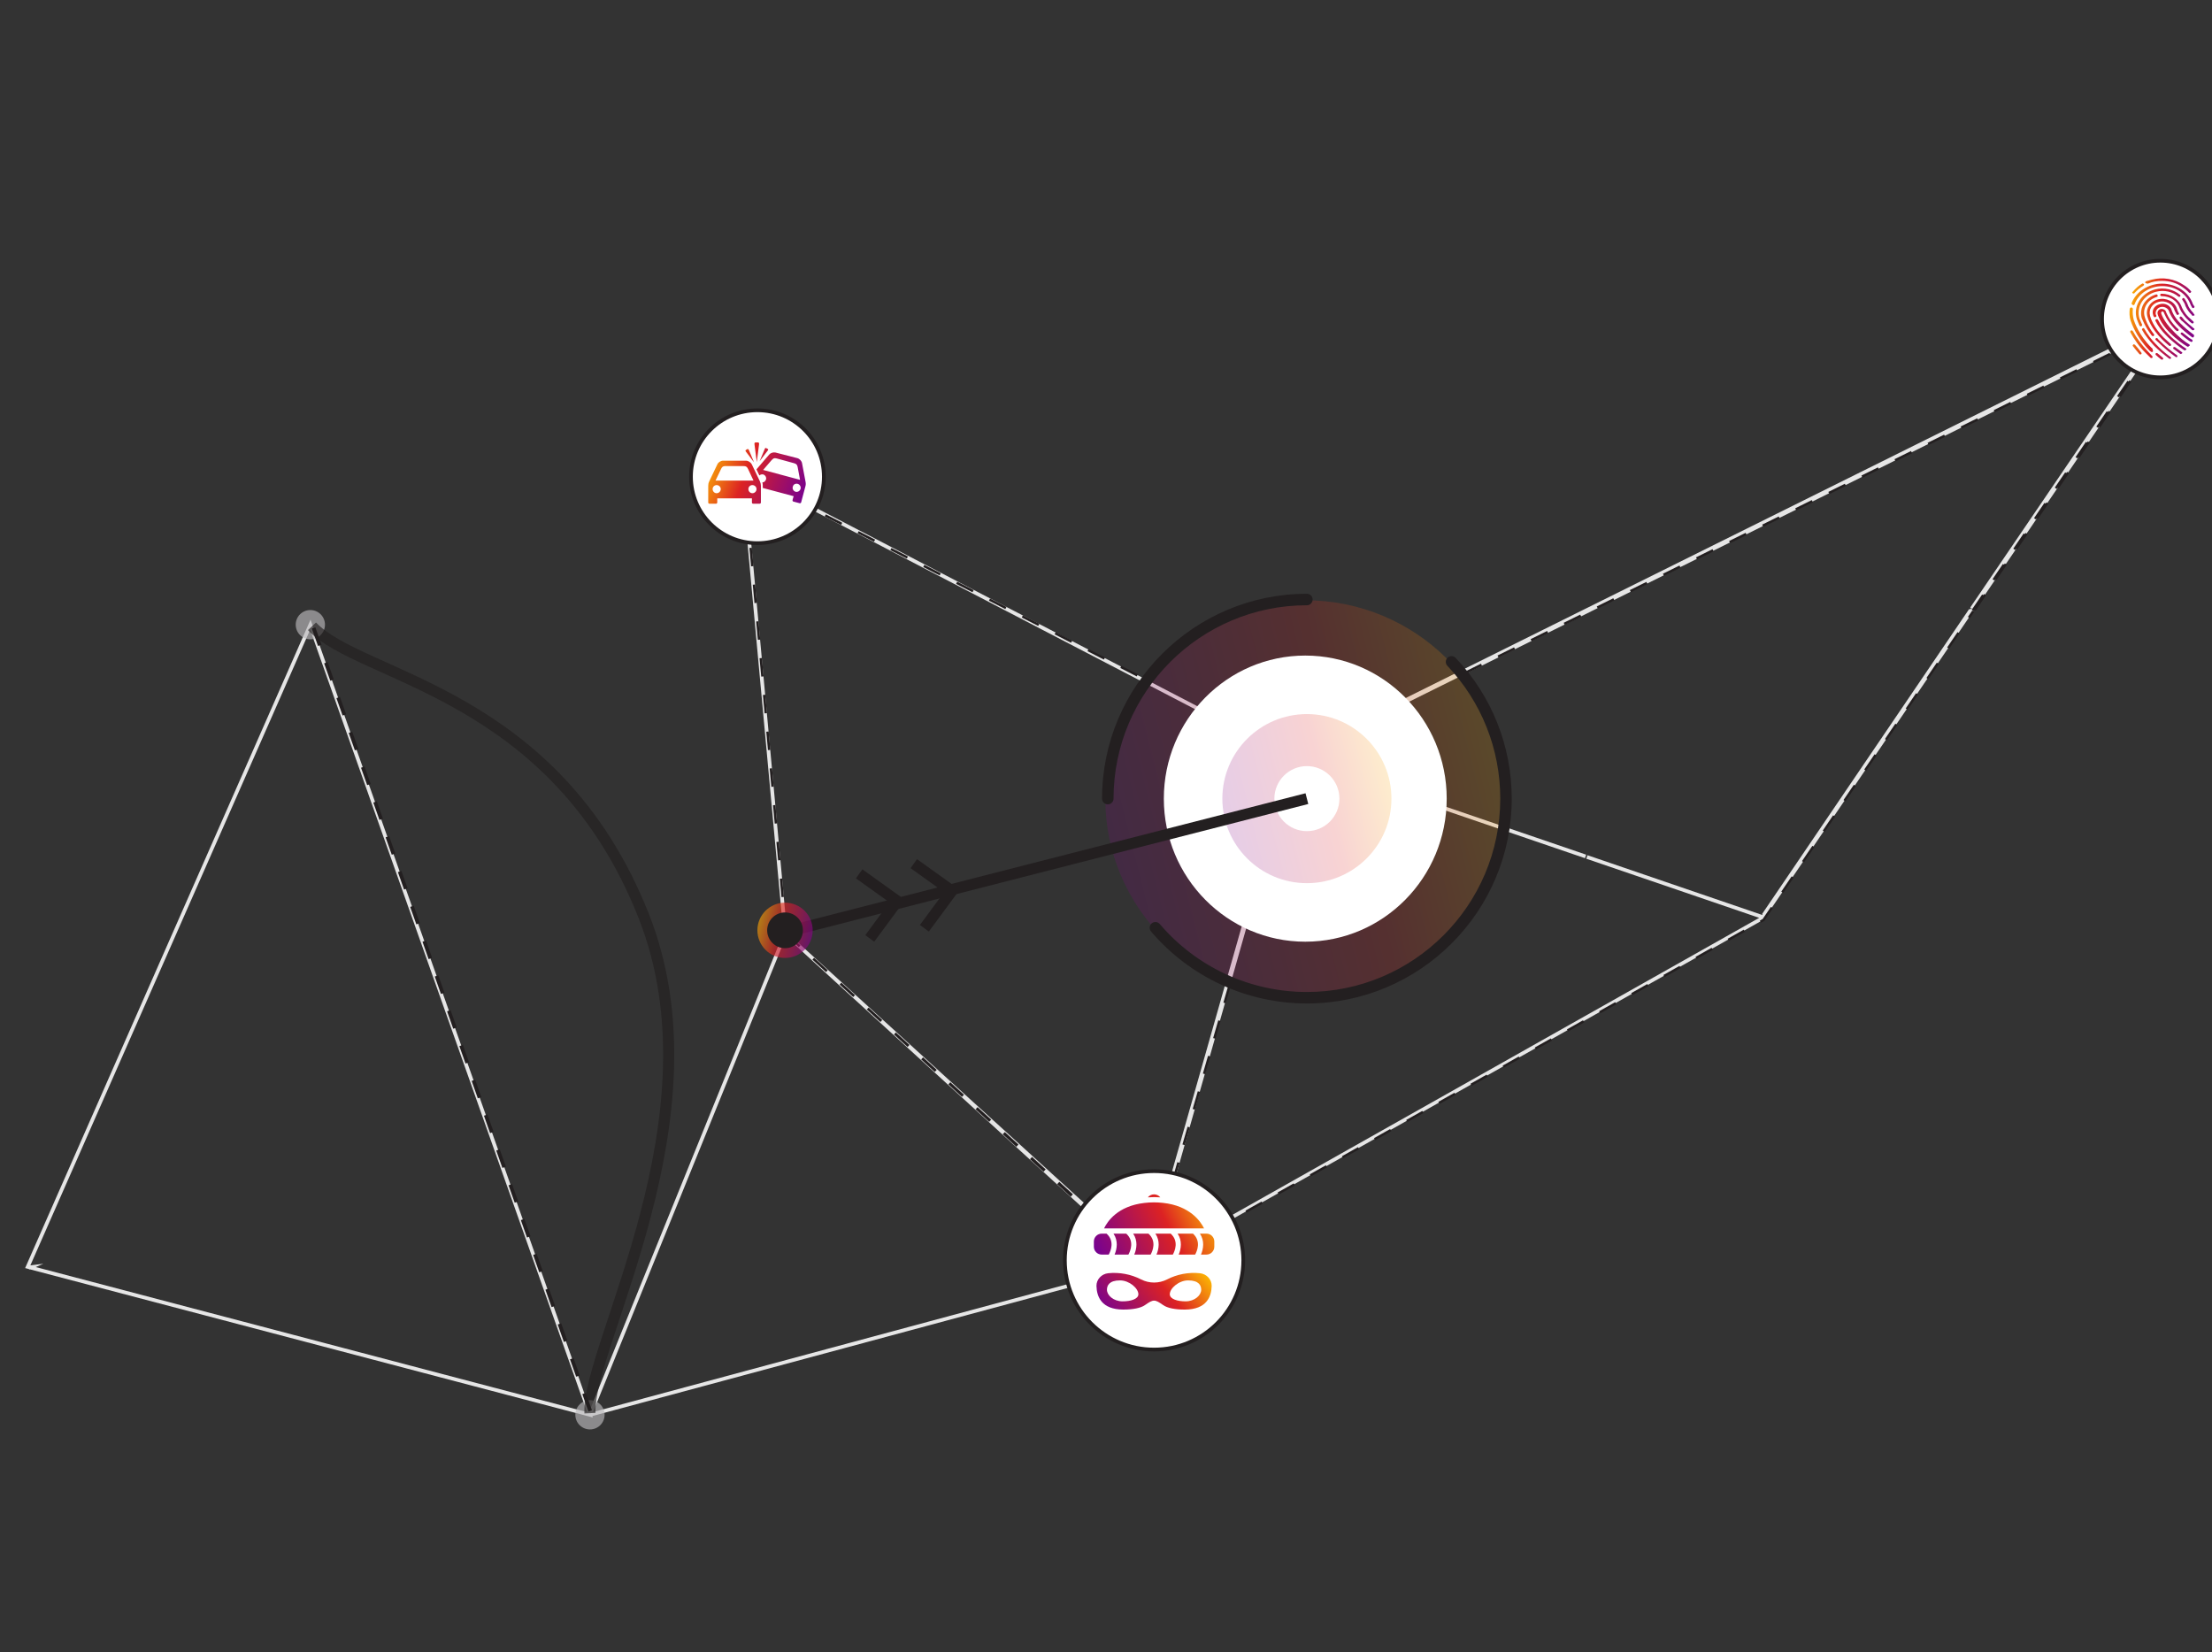 <svg width="573" height="428" viewBox="0 0 573 428" fill="none" xmlns="http://www.w3.org/2000/svg">
<rect x="0" y="0" width="573" height="428" fill="#333333" stroke="none"/>
<g clip-path="url(#clip0_622_14639)">
<path d="M561.131 83.506L334.794 195.911M203.425 241.801L297.54 327.465M203.425 241.801L152.826 366.474M203.425 241.801L339.804 205.605M203.425 241.801L297.366 327.664L297.54 327.465M203.425 241.801L192.411 122.223L334.029 195.889M152.826 366.474L297.54 327.465M152.826 366.474L7.176 328.147L80.393 161.808L152.826 366.474ZM297.54 327.465L456.57 237.813L456.621 237.723L510.899 157.831M456.823 237.062L510.493 158.016M411.071 221.979L456.403 237.478M7.446 328.302L7.961 328.239L7.484 328.444M334.233 196.366L333.719 196.428L334.195 196.224M334.503 196.521L297.491 326.719M334.889 196.265L297.761 326.874M335.456 196.112L410.73 221.843M510.771 157.638L560.821 84.045L335.875 195.696M511.266 157.504L561.368 83.822" stroke="#E6E6E6" stroke-width="0.957" stroke-miterlimit="10"/>
<path d="M203.621 241.871L297.801 327.935M203.621 241.871L340.064 206.075M203.621 241.871L297.626 328.134L297.801 327.935M203.621 241.871L192.672 122.693L297.192 176.261M297.801 327.935L456.83 238.283L456.882 238.194L511.159 158.301M318.531 255.197L297.752 327.19M511.031 158.108L561.081 84.515L378.998 174.558M511.527 157.975L561.629 84.292" stroke="#231F20" stroke-width="0.622" stroke-miterlimit="10" stroke-dasharray="4.78 4.78"/>
<path opacity="0.2" fill-rule="evenodd" clip-rule="evenodd" d="M338.12 155.491C309.532 155.491 286.322 178.512 286.322 206.868C286.322 235.224 309.532 258.245 338.12 258.245C366.708 258.245 389.918 235.224 389.918 206.868C389.918 178.512 366.708 155.491 338.12 155.491Z" fill="url(#paint0_linear_622_14639)"/>
<path fill-rule="evenodd" clip-rule="evenodd" d="M338.119 169.81C317.9 169.81 301.481 186.415 301.481 206.868C301.481 227.322 317.898 243.927 338.119 243.927C358.34 243.927 374.756 227.322 374.756 206.868C374.756 186.415 358.34 169.81 338.119 169.81Z" fill="white"/>
<path opacity="0.2" fill-rule="evenodd" clip-rule="evenodd" d="M338.541 184.97C326.455 184.97 316.642 194.782 316.642 206.868C316.642 218.954 326.455 228.766 338.541 228.766C350.626 228.766 360.439 218.954 360.439 206.868C360.439 194.782 350.626 184.97 338.541 184.97Z" fill="url(#paint1_linear_622_14639)"/>
<path fill-rule="evenodd" clip-rule="evenodd" d="M338.54 198.445C333.892 198.445 330.118 202.22 330.118 206.868C330.118 211.516 333.892 215.29 338.54 215.29C343.188 215.29 346.963 211.516 346.963 206.868C346.963 202.22 343.188 198.445 338.54 198.445Z" fill="white"/>
<path d="M338.54 259.929C367.799 259.929 391.602 236.127 391.602 206.868C391.602 193.257 386.447 180.314 377.087 170.419C376.522 169.823 375.581 169.798 374.985 170.36C374.388 170.925 374.361 171.867 374.926 172.463C383.761 181.804 388.627 194.022 388.627 206.868C388.627 234.486 366.158 256.955 338.54 256.955C323.868 256.955 309.974 250.538 300.427 239.352C299.894 238.726 298.955 238.653 298.331 239.186C297.706 239.719 297.632 240.658 298.165 241.282C308.279 253.131 322.995 259.927 338.54 259.927V259.929ZM286.966 208.355C287.788 208.355 288.453 207.69 288.453 206.868C288.453 179.25 310.922 156.781 338.54 156.781C339.362 156.781 340.027 156.115 340.027 155.294C340.027 154.472 339.362 153.807 338.54 153.807C309.281 153.807 285.479 177.609 285.479 206.868C285.479 207.69 286.144 208.355 286.966 208.355Z" fill="#231F20"/>
<path d="M338.54 206.868L200.412 242.242" stroke="#231F20" stroke-width="2.87"/>
<path d="M222.559 226.352L232.431 233.422L225.3 243.083" stroke="#231F20" stroke-width="2.87"/>
<path d="M236.708 223.713L246.581 230.784L239.449 240.445" stroke="#231F20" stroke-width="2.87"/>
<circle opacity="0.65" cx="203.36" cy="240.978" r="7.159" fill="url(#paint2_linear_622_14639)"/>
<circle cx="203.359" cy="240.979" r="4.632" fill="#231F20"/>
<circle cx="559.629" cy="82.637" r="15.103" fill="white" stroke="#231F20" stroke-width="0.957"/>
<path d="M552.497 85.785C553.527 87.662 554.785 89.332 556.272 90.897C556.73 91.418 557.187 91.835 557.531 92.253C557.645 92.357 557.645 92.566 557.531 92.67C557.416 92.774 557.187 92.774 557.073 92.67C556.615 92.253 556.158 91.731 555.7 91.314C554.099 89.749 552.841 87.871 551.811 85.993V85.993C551.811 85.889 551.811 85.68 552.04 85.576C552.154 85.576 552.383 85.576 552.497 85.785Z" fill="url(#paint3_linear_622_14639)"/>
<path d="M552.612 89.227C552.726 89.123 552.955 89.227 553.069 89.332C553.641 89.958 554.213 90.688 554.671 91.314C554.785 91.418 554.785 91.627 554.671 91.731C554.556 91.835 554.328 91.835 554.213 91.731C553.641 91.105 553.069 90.375 552.497 89.645L552.497 89.645C552.383 89.54 552.497 89.332 552.612 89.227Z" fill="url(#paint4_linear_622_14639)"/>
<path d="M560.047 72.745C558.789 72.745 557.531 72.953 556.387 73.475C556.272 73.475 556.044 73.475 555.7 73.266V73.266C555.7 73.162 555.7 72.953 555.929 72.849C556.387 72.745 556.959 72.536 557.416 72.431C560.276 71.701 563.365 72.223 565.767 73.892C566.453 74.309 567.025 74.831 567.483 75.353C567.712 75.457 567.597 75.665 567.483 75.77C567.368 75.978 567.14 75.874 567.025 75.77C566.568 75.248 565.996 74.831 565.424 74.414L565.424 74.414C563.822 73.266 561.992 72.745 560.047 72.745Z" fill="url(#paint5_linear_622_14639)"/>
<path d="M552.955 75.874C552.841 76.083 552.612 76.083 552.497 75.978C552.269 75.874 552.269 75.665 552.497 75.561C553.184 74.727 553.984 73.996 554.9 73.475C555.014 73.37 555.243 73.475 555.357 73.579C555.472 73.683 555.357 73.892 555.243 73.996C554.328 74.518 553.641 75.144 552.955 75.874Z" fill="url(#paint6_linear_622_14639)"/>
<path d="M552.955 78.795C552.841 79.004 552.726 79.108 552.497 79.004C552.269 78.9 552.154 78.691 552.154 78.587C553.298 75.561 556.501 73.475 560.047 73.475C563.708 73.475 567.025 75.665 568.055 78.795C568.169 79.004 568.284 79.108 568.398 79.317C568.512 79.421 568.512 79.63 568.284 79.734C568.169 79.838 567.94 79.838 567.826 79.63L567.483 79.004C566.453 76.083 563.479 74.101 560.162 74.101C556.959 74.101 553.984 75.978 552.955 78.795Z" fill="url(#paint7_linear_622_14639)"/>
<path d="M552.726 82.864C552.955 83.49 553.984 86.724 557.302 90.062C557.531 90.166 557.645 90.375 557.645 90.688C557.759 90.792 557.759 91.001 557.645 91.105C557.531 91.209 557.302 91.209 557.187 91.105C556.959 90.897 556.73 90.792 556.615 90.584C553.298 87.141 552.154 83.698 551.925 83.072C551.582 82.029 551.582 80.986 551.697 79.943C551.811 79.734 551.925 79.63 552.154 79.63C552.383 79.734 552.497 79.838 552.497 80.047C552.383 80.986 552.497 81.925 552.726 82.864Z" fill="url(#paint8_linear_622_14639)"/>
<path d="M558.903 91.522C559.361 91.94 559.818 92.253 560.276 92.67C560.39 92.774 560.39 92.983 560.276 93.087C560.162 93.192 559.933 93.192 559.818 93.087C559.361 92.774 558.904 92.357 558.447 91.94L558.446 91.94C558.331 91.835 558.331 91.627 558.446 91.522C558.56 91.418 558.789 91.418 558.903 91.522Z" fill="url(#paint9_linear_622_14639)"/>
<path d="M568.169 81.09C568.169 81.195 568.284 81.299 568.398 81.403C568.512 81.612 568.512 81.82 568.284 81.716C568.169 81.82 567.94 81.82 567.826 81.716C567.826 81.612 567.712 81.507 567.597 81.403C566.568 80.36 566.224 79.421 566.11 79.212C565.996 78.691 565.653 78.169 565.309 77.648C565.195 77.543 565.309 77.335 565.424 77.23C565.538 77.126 565.767 77.23 565.881 77.335C566.225 77.856 566.568 78.482 566.796 79.108C566.796 79.212 567.254 80.151 568.169 81.09Z" fill="url(#paint10_linear_622_14639)"/>
<path d="M564.28 76.813C562.793 75.561 560.619 75.04 558.56 75.561C555.243 76.396 553.298 79.525 554.213 82.551L554.9 84.115C554.9 84.22 554.785 84.533 554.671 84.533C554.556 84.533 554.328 84.533 554.213 84.324C553.984 83.803 553.756 83.281 553.527 82.655C552.497 79.317 554.671 75.874 558.331 74.935C560.619 74.414 563.022 74.935 564.737 76.396C564.852 76.5 564.852 76.709 564.737 76.813C564.623 76.917 564.394 76.917 564.28 76.813Z" fill="url(#paint11_linear_622_14639)"/>
<path d="M558.446 89.123C559.59 90.375 560.848 91.418 562.221 92.461C562.449 92.566 562.449 92.774 562.335 92.879C562.221 92.983 561.992 92.983 561.878 92.879C560.505 91.835 559.247 90.792 557.988 89.54C556.844 88.288 555.7 86.932 554.9 85.472C554.785 85.367 554.9 85.159 555.014 85.054C555.128 84.95 555.357 84.95 555.471 85.159C556.272 86.619 557.302 87.975 558.446 89.123Z" fill="url(#paint12_linear_622_14639)"/>
<path d="M566.453 82.551C565.195 81.195 564.623 79.943 564.623 79.838C564.051 77.961 562.221 76.709 559.933 76.709C559.704 76.709 559.59 76.604 559.59 76.396C559.59 76.187 559.704 76.083 559.933 76.083C562.335 76.083 564.509 77.543 565.195 79.63C565.309 79.838 565.767 80.986 566.911 82.133L568.169 83.281C568.284 83.385 568.284 83.594 568.169 83.698C568.055 83.803 567.826 83.803 567.712 83.698C567.254 83.385 566.911 82.968 566.453 82.551Z" fill="url(#paint13_linear_622_14639)"/>
<path d="M557.874 87.037C557.759 87.141 557.531 87.037 557.416 86.932C555.7 84.742 555.014 82.864 554.785 82.342C554.099 79.734 555.7 77.126 558.446 76.291C558.675 76.187 558.789 76.291 558.903 76.5C559.018 76.709 558.903 76.813 558.675 76.917C556.272 77.648 554.9 79.943 555.586 82.133C555.7 82.551 556.272 84.428 557.988 86.619C558.103 86.724 557.988 86.932 557.874 87.037Z" fill="url(#paint14_linear_622_14639)"/>
<path d="M559.475 88.288C560.848 89.645 562.221 90.792 563.822 91.94C564.051 92.044 564.051 92.253 564.051 92.357V92.357C563.937 92.566 563.708 92.566 563.593 92.461C561.992 91.314 560.505 90.062 559.132 88.706L558.446 88.08C558.217 87.975 558.331 87.767 558.446 87.662C558.56 87.454 558.789 87.558 558.903 87.662C559.018 87.871 559.246 88.08 559.475 88.288L559.475 88.288Z" fill="url(#paint15_linear_622_14639)"/>
<path d="M565.882 82.969C566.682 83.699 567.483 84.429 568.284 85.054C568.512 85.159 568.512 85.367 568.284 85.472C568.169 85.576 567.94 85.576 567.826 85.472L565.424 83.281C565.081 83.072 564.852 82.759 564.623 82.446C564.509 82.342 564.623 82.133 564.737 82.029C564.852 81.925 565.08 82.029 565.195 82.133C565.424 82.446 565.653 82.655 565.881 82.968L565.882 82.969Z" fill="url(#paint16_linear_622_14639)"/>
<path d="M563.25 80.256C562.793 78.691 560.962 77.752 559.246 78.169C557.531 78.587 556.501 80.151 556.959 81.82C557.073 82.342 557.874 84.846 560.505 87.454L562.335 89.123C562.449 89.227 562.449 89.436 562.335 89.54C562.221 89.645 561.992 89.645 561.878 89.54C561.306 89.019 560.619 88.497 560.047 87.871C557.302 85.159 556.387 82.551 556.272 82.029C555.7 80.047 556.959 78.065 559.018 77.543C561.077 77.022 563.365 78.065 563.937 80.047C564.051 80.36 564.165 80.777 564.394 81.09C564.509 81.195 564.509 81.403 564.28 81.507C564.165 81.612 563.937 81.612 563.822 81.403L563.822 81.403C563.479 80.777 563.25 80.36 563.25 80.256Z" fill="url(#paint17_linear_622_14639)"/>
<path d="M563.479 89.958L565.195 91.209C565.309 91.314 565.424 91.522 565.195 91.522C565.08 91.731 564.852 91.731 564.737 91.627L563.022 90.375C562.907 90.27 562.907 90.062 563.022 89.958C563.136 89.853 563.365 89.853 563.479 89.958Z" fill="url(#paint18_linear_622_14639)"/>
<path d="M564.852 83.803C565.881 84.846 567.025 85.785 568.169 86.619C568.398 86.724 568.398 86.932 568.284 87.245C568.169 87.454 567.94 87.454 567.826 87.35C566.568 86.411 565.424 85.472 564.394 84.428C562.564 82.551 561.878 80.777 561.878 80.673C561.649 79.838 560.619 79.317 559.704 79.525C558.789 79.734 558.217 80.673 558.446 81.507C558.446 81.507 558.56 81.612 558.56 81.716C558.675 81.925 558.56 82.029 558.331 82.133C558.103 82.238 557.988 82.133 557.874 81.925C557.759 81.716 557.759 81.612 557.759 81.612C557.302 80.36 558.103 79.108 559.475 78.795C560.734 78.378 562.221 79.108 562.564 80.36C562.564 80.464 563.136 82.133 564.852 83.803Z" fill="url(#paint19_linear_622_14639)"/>
<path d="M566.224 90.27L566.224 90.27C566.453 90.375 566.453 90.584 566.224 90.584C566.11 90.792 565.881 90.792 565.767 90.688C564.852 90.062 563.021 88.81 561.077 86.828C559.933 85.68 559.018 84.428 558.331 83.072C558.331 82.968 558.331 82.759 558.56 82.655C558.675 82.655 558.903 82.655 559.018 82.864C559.704 84.22 560.619 85.472 561.649 86.515C563.479 88.393 565.309 89.645 566.224 90.27Z" fill="url(#paint20_linear_622_14639)"/>
<path d="M562.793 85.576C564.509 87.454 566.224 88.706 567.14 89.227C567.254 89.332 567.368 89.54 567.025 89.645C566.911 89.853 566.682 89.853 566.568 89.749C565.653 89.227 563.822 87.975 561.992 86.098C559.59 83.698 558.903 81.403 558.903 81.299C558.789 80.777 559.132 80.151 559.704 80.047C560.276 79.943 560.962 80.256 561.077 80.777C561.077 80.777 561.763 82.759 563.708 84.742L564.28 85.263C564.394 85.367 564.394 85.576 564.28 85.68C564.165 85.785 563.937 85.785 563.822 85.68C563.593 85.576 563.479 85.367 563.25 85.159C561.191 82.968 560.505 80.882 560.505 80.882C560.39 80.777 560.276 80.673 560.047 80.673C559.933 80.777 559.818 80.882 559.818 81.09C559.818 81.195 560.505 83.281 562.793 85.576Z" fill="url(#paint21_linear_622_14639)"/>
<path d="M567.14 87.558C567.368 87.662 567.597 87.871 567.826 87.975C567.94 88.08 568.055 88.288 567.94 88.393C567.826 88.601 567.597 88.601 567.483 88.497C567.254 88.393 567.025 88.288 566.796 88.08C566.11 87.558 565.538 87.141 564.966 86.619C564.852 86.515 564.852 86.306 564.966 86.202C565.081 86.098 565.309 86.098 565.424 86.202C565.996 86.619 566.568 87.141 567.14 87.558Z" fill="url(#paint22_linear_622_14639)"/>
<circle cx="196.2" cy="123.486" r="17.209" fill="white" stroke="#231F20" stroke-width="0.957"/>
<g clip-path="url(#clip1_622_14639)">
<path d="M198.853 116.741L196.777 119.462L198.106 116.287C198.139 116.122 198.271 116.027 198.366 116.027C198.399 116.027 198.428 116.06 198.494 116.089L198.688 116.184L198.882 116.279C199.052 116.386 199.019 116.543 198.853 116.741ZM196.038 119.722L196.62 115.152C196.682 114.83 196.587 114.603 196.36 114.603H196.066C196.005 114.603 195.711 114.603 195.711 114.603C195.484 114.603 195.389 114.797 195.451 115.152L196.038 119.722ZM196.847 124.677C197.041 125.131 197.107 125.424 197.107 125.841V129.632V130.152C197.107 130.317 196.979 130.474 196.785 130.474H195.1C194.906 130.474 194.778 130.346 194.778 130.152V129.632V129.083H185.798V129.632V130.152C185.798 130.317 185.67 130.474 185.476 130.474H183.783C183.589 130.474 183.461 130.346 183.461 130.152V129.632V125.841C183.461 125.416 183.523 125.094 183.721 124.677L185.827 120.272C186.054 119.751 186.702 119.334 187.284 119.334H193.246C193.829 119.334 194.481 119.76 194.741 120.272L196.847 124.677ZM185.34 124.487H195.187L193.763 121.444C193.469 120.862 193.213 120.73 192.598 120.73H187.933C187.838 120.73 187.767 120.73 187.705 120.73C187.251 120.792 187.024 120.957 186.801 121.444L185.34 124.487ZM186.702 126.688C186.702 126.106 186.215 125.651 185.633 125.651C185.051 125.651 184.596 126.106 184.596 126.688C184.596 127.27 185.051 127.757 185.633 127.757C186.215 127.757 186.702 127.274 186.702 126.688ZM195.967 126.688C195.967 126.106 195.48 125.651 194.898 125.651C194.316 125.651 193.862 126.106 193.862 126.688C193.862 127.27 194.316 127.757 194.898 127.757C195.48 127.761 195.967 127.274 195.967 126.688ZM195.323 119.751L193.994 116.576C193.932 116.411 193.829 116.316 193.734 116.316C193.701 116.316 193.672 116.316 193.639 116.316C193.606 116.316 193.606 116.349 193.577 116.349L193.383 116.444L193.218 116.572C193.052 116.667 193.09 116.832 193.251 117.026L195.323 119.751ZM208.635 125.974L207.66 129.636L207.532 130.123C207.499 130.288 207.305 130.383 207.144 130.35L205.526 129.925C205.361 129.892 205.266 129.698 205.299 129.537L205.427 129.05L205.592 128.529L197.586 126.391V125.775C197.586 125.515 197.553 125.226 197.491 124.966C197.916 124.933 198.3 124.644 198.428 124.186C198.593 123.637 198.234 123.054 197.681 122.889C197.326 122.827 196.967 122.922 196.706 123.149L195.959 121.593C195.992 121.56 196.021 121.498 196.054 121.465L199.229 117.769C199.522 117.414 200.01 117.22 200.464 117.187C200.629 117.187 200.757 117.187 200.889 117.22L206.562 118.678C207.144 118.843 207.664 119.425 207.759 119.974L208.664 124.772C208.767 125.259 208.738 125.59 208.635 125.974ZM207.243 124.293L206.628 120.99C206.5 120.346 206.273 120.148 205.691 119.983L201.186 118.748C200.959 118.686 200.798 118.686 200.637 118.686C200.377 118.719 200.15 118.88 199.89 119.173L197.685 121.729L207.243 124.293ZM206.628 125.329C206.566 125.296 206.5 125.296 206.434 125.296C206.368 125.296 206.306 125.296 206.24 125.296C205.815 125.329 205.46 125.618 205.365 126.077C205.2 126.626 205.53 127.208 206.079 127.373C206.628 127.538 207.21 127.179 207.376 126.626C207.532 126.069 207.181 125.486 206.628 125.329Z" fill="url(#paint23_linear_622_14639)"/>
</g>
<circle cx="298.955" cy="326.467" r="23.104" fill="white" stroke="#231F20" stroke-width="0.957"/>
<g clip-path="url(#clip2_622_14639)">
<path d="M300.572 310.146C300.179 309.657 299.584 309.372 298.956 309.372C298.328 309.372 297.733 309.657 297.34 310.146C297.366 310.144 297.394 310.145 297.421 310.143C297.914 310.112 298.418 310.089 298.947 310.089C298.955 310.089 298.964 310.089 298.972 310.089C299.496 310.09 299.996 310.112 300.484 310.143C300.513 310.145 300.543 310.144 300.572 310.146ZM301.268 311.578C299.666 311.401 298.049 311.407 296.449 311.596C289.526 312.393 286.855 316.391 286 318.19H311.899C311.015 316.384 308.257 312.33 301.268 311.578ZM292.303 324.973C292.788 324.104 293.932 321.509 291.742 319.547H288.444C289.688 321.383 289.359 323.5 288.723 324.973H292.303ZM298.059 324.973C298.543 324.104 299.688 321.509 297.498 319.547H293.541C294.785 321.383 294.456 323.5 293.82 324.973H298.059ZM303.814 324.973C304.299 324.104 305.444 321.509 303.254 319.547H299.297C300.541 321.383 300.212 323.5 299.575 324.973H303.814ZM309.59 324.973C310.075 324.104 311.219 321.509 309.029 319.547H305.053C306.296 321.383 305.968 323.5 305.331 324.973H309.59ZM314.557 322.938V321.581C314.555 320.458 313.645 319.548 312.522 319.547H310.828C312.072 321.383 311.743 323.5 311.106 324.973H312.522C313.645 324.972 314.555 324.061 314.557 322.938ZM283.355 322.938C283.356 324.061 284.266 324.972 285.39 324.973H287.206C287.691 324.104 288.835 321.509 286.645 319.547H285.39C284.266 319.548 283.356 320.458 283.355 321.581V322.938Z" fill="url(#paint24_linear_622_14639)"/>
<path d="M287.083 329.801C290.016 329.506 292.972 330.065 295.595 331.411C297.705 332.485 300.203 332.485 302.313 331.411C304.935 330.06 307.892 329.501 310.826 329.801C312.578 329.98 313.917 331.433 313.876 333.109C313.807 335.878 312.557 339.184 306.993 339.216C304.406 339.236 302.407 338.823 301.326 338.066C299.112 336.513 298.802 336.513 296.582 338.065C295.5 338.822 293.49 339.224 290.916 339.216C285.351 339.184 284.101 335.878 284.032 333.109C283.991 331.433 285.33 329.98 287.083 329.801ZM307.095 337.086C309.494 337.086 311.165 335.503 311.165 334.082C311.165 332.977 310.577 331.66 307.774 331.66C305.373 331.66 303.026 333.713 303.026 335.245C303.026 336.517 305.07 337.086 307.095 337.086ZM290.816 337.086C292.842 337.086 294.886 336.517 294.886 335.245C294.886 333.713 292.538 331.66 290.138 331.66C287.335 331.66 286.746 332.977 286.746 334.082C286.746 335.503 288.417 337.086 290.816 337.086Z" fill="url(#paint25_linear_622_14639)"/>
</g>
<circle opacity="0.65" cx="80.393" cy="161.808" r="3.79" fill="#BAB8BB"/>
<circle opacity="0.65" cx="152.826" cy="366.474" r="3.79" fill="#BAB8BB"/>
<path opacity="0.65" d="M80.814 162.229C93.448 175.705 143.703 179.074 166.723 237.189C187.407 289.408 151.984 348.787 152.826 366.053" stroke="#231F20" stroke-width="2.87"/>
<path d="M81.235 162.65L153.247 366.474" stroke="#231F20" stroke-width="0.957" stroke-dasharray="4.78 4.78"/>
</g>
<defs>
<linearGradient id="paint0_linear_622_14639" x1="389.918" y1="155.491" x2="268.158" y2="186.181" gradientUnits="userSpaceOnUse">
<stop stop-color="#FFC500"/>
<stop offset="0.411" stop-color="#DC2223"/>
<stop offset="1" stop-color="#720096"/>
</linearGradient>
<linearGradient id="paint1_linear_622_14639" x1="360.439" y1="184.97" x2="308.913" y2="197.851" gradientUnits="userSpaceOnUse">
<stop stop-color="#FFC500"/>
<stop offset="0.411" stop-color="#DC2223"/>
<stop offset="1" stop-color="#720096"/>
</linearGradient>
<linearGradient id="paint2_linear_622_14639" x1="196.201" y1="233.819" x2="213.046" y2="238.031" gradientUnits="userSpaceOnUse">
<stop stop-color="#FFC500"/>
<stop offset="0.411" stop-color="#DC2223"/>
<stop offset="1" stop-color="#720096"/>
</linearGradient>
<linearGradient id="paint3_linear_622_14639" x1="551.628" y1="72.109" x2="571.874" y2="76.159" gradientUnits="userSpaceOnUse">
<stop stop-color="#FFC500"/>
<stop offset="0.411" stop-color="#DC2223"/>
<stop offset="1" stop-color="#720096"/>
</linearGradient>
<linearGradient id="paint4_linear_622_14639" x1="551.628" y1="72.109" x2="571.874" y2="76.159" gradientUnits="userSpaceOnUse">
<stop stop-color="#FFC500"/>
<stop offset="0.411" stop-color="#DC2223"/>
<stop offset="1" stop-color="#720096"/>
</linearGradient>
<linearGradient id="paint5_linear_622_14639" x1="551.628" y1="72.109" x2="571.874" y2="76.159" gradientUnits="userSpaceOnUse">
<stop stop-color="#FFC500"/>
<stop offset="0.411" stop-color="#DC2223"/>
<stop offset="1" stop-color="#720096"/>
</linearGradient>
<linearGradient id="paint6_linear_622_14639" x1="551.628" y1="72.109" x2="571.874" y2="76.159" gradientUnits="userSpaceOnUse">
<stop stop-color="#FFC500"/>
<stop offset="0.411" stop-color="#DC2223"/>
<stop offset="1" stop-color="#720096"/>
</linearGradient>
<linearGradient id="paint7_linear_622_14639" x1="551.628" y1="72.109" x2="571.874" y2="76.159" gradientUnits="userSpaceOnUse">
<stop stop-color="#FFC500"/>
<stop offset="0.411" stop-color="#DC2223"/>
<stop offset="1" stop-color="#720096"/>
</linearGradient>
<linearGradient id="paint8_linear_622_14639" x1="551.628" y1="72.109" x2="571.874" y2="76.159" gradientUnits="userSpaceOnUse">
<stop stop-color="#FFC500"/>
<stop offset="0.411" stop-color="#DC2223"/>
<stop offset="1" stop-color="#720096"/>
</linearGradient>
<linearGradient id="paint9_linear_622_14639" x1="551.628" y1="72.109" x2="571.874" y2="76.159" gradientUnits="userSpaceOnUse">
<stop stop-color="#FFC500"/>
<stop offset="0.411" stop-color="#DC2223"/>
<stop offset="1" stop-color="#720096"/>
</linearGradient>
<linearGradient id="paint10_linear_622_14639" x1="551.628" y1="72.109" x2="571.874" y2="76.159" gradientUnits="userSpaceOnUse">
<stop stop-color="#FFC500"/>
<stop offset="0.411" stop-color="#DC2223"/>
<stop offset="1" stop-color="#720096"/>
</linearGradient>
<linearGradient id="paint11_linear_622_14639" x1="551.628" y1="72.109" x2="571.874" y2="76.159" gradientUnits="userSpaceOnUse">
<stop stop-color="#FFC500"/>
<stop offset="0.411" stop-color="#DC2223"/>
<stop offset="1" stop-color="#720096"/>
</linearGradient>
<linearGradient id="paint12_linear_622_14639" x1="551.628" y1="72.109" x2="571.874" y2="76.159" gradientUnits="userSpaceOnUse">
<stop stop-color="#FFC500"/>
<stop offset="0.411" stop-color="#DC2223"/>
<stop offset="1" stop-color="#720096"/>
</linearGradient>
<linearGradient id="paint13_linear_622_14639" x1="551.628" y1="72.109" x2="571.874" y2="76.159" gradientUnits="userSpaceOnUse">
<stop stop-color="#FFC500"/>
<stop offset="0.411" stop-color="#DC2223"/>
<stop offset="1" stop-color="#720096"/>
</linearGradient>
<linearGradient id="paint14_linear_622_14639" x1="551.628" y1="72.109" x2="571.874" y2="76.159" gradientUnits="userSpaceOnUse">
<stop stop-color="#FFC500"/>
<stop offset="0.411" stop-color="#DC2223"/>
<stop offset="1" stop-color="#720096"/>
</linearGradient>
<linearGradient id="paint15_linear_622_14639" x1="551.628" y1="72.109" x2="571.874" y2="76.159" gradientUnits="userSpaceOnUse">
<stop stop-color="#FFC500"/>
<stop offset="0.411" stop-color="#DC2223"/>
<stop offset="1" stop-color="#720096"/>
</linearGradient>
<linearGradient id="paint16_linear_622_14639" x1="551.628" y1="72.109" x2="571.874" y2="76.159" gradientUnits="userSpaceOnUse">
<stop stop-color="#FFC500"/>
<stop offset="0.411" stop-color="#DC2223"/>
<stop offset="1" stop-color="#720096"/>
</linearGradient>
<linearGradient id="paint17_linear_622_14639" x1="551.628" y1="72.109" x2="571.874" y2="76.159" gradientUnits="userSpaceOnUse">
<stop stop-color="#FFC500"/>
<stop offset="0.411" stop-color="#DC2223"/>
<stop offset="1" stop-color="#720096"/>
</linearGradient>
<linearGradient id="paint18_linear_622_14639" x1="551.628" y1="72.109" x2="571.874" y2="76.159" gradientUnits="userSpaceOnUse">
<stop stop-color="#FFC500"/>
<stop offset="0.411" stop-color="#DC2223"/>
<stop offset="1" stop-color="#720096"/>
</linearGradient>
<linearGradient id="paint19_linear_622_14639" x1="551.628" y1="72.109" x2="571.874" y2="76.159" gradientUnits="userSpaceOnUse">
<stop stop-color="#FFC500"/>
<stop offset="0.411" stop-color="#DC2223"/>
<stop offset="1" stop-color="#720096"/>
</linearGradient>
<linearGradient id="paint20_linear_622_14639" x1="551.628" y1="72.109" x2="571.874" y2="76.159" gradientUnits="userSpaceOnUse">
<stop stop-color="#FFC500"/>
<stop offset="0.411" stop-color="#DC2223"/>
<stop offset="1" stop-color="#720096"/>
</linearGradient>
<linearGradient id="paint21_linear_622_14639" x1="551.628" y1="72.109" x2="571.874" y2="76.159" gradientUnits="userSpaceOnUse">
<stop stop-color="#FFC500"/>
<stop offset="0.411" stop-color="#DC2223"/>
<stop offset="1" stop-color="#720096"/>
</linearGradient>
<linearGradient id="paint22_linear_622_14639" x1="551.628" y1="72.109" x2="571.874" y2="76.159" gradientUnits="userSpaceOnUse">
<stop stop-color="#FFC500"/>
<stop offset="0.411" stop-color="#DC2223"/>
<stop offset="1" stop-color="#720096"/>
</linearGradient>
<linearGradient id="paint23_linear_622_14639" x1="183.461" y1="114.603" x2="210.726" y2="125.454" gradientUnits="userSpaceOnUse">
<stop stop-color="#FFC500"/>
<stop offset="0.411" stop-color="#DC2223"/>
<stop offset="1" stop-color="#720096"/>
</linearGradient>
<linearGradient id="paint24_linear_622_14639" x1="314.557" y1="309.372" x2="283.355" y2="324.973" gradientUnits="userSpaceOnUse">
<stop stop-color="#FFC500"/>
<stop offset="0.411" stop-color="#DC2223"/>
<stop offset="1" stop-color="#720096"/>
</linearGradient>
<linearGradient id="paint25_linear_622_14639" x1="313.877" y1="329.722" x2="290.812" y2="347.846" gradientUnits="userSpaceOnUse">
<stop stop-color="#FFC500"/>
<stop offset="0.411" stop-color="#DC2223"/>
<stop offset="1" stop-color="#720096"/>
</linearGradient>
<clipPath id="clip0_622_14639">
<rect width="573" height="428" fill="white"/>
</clipPath>
<clipPath id="clip1_622_14639">
<rect width="25.267" height="25.267" fill="white" transform="translate(183.461 109.904)"/>
</clipPath>
<clipPath id="clip2_622_14639">
<rect width="31.202" height="31.202" fill="white" transform="matrix(-1 0 0 1 314.557 308.688)"/>
</clipPath>
</defs>
</svg>
